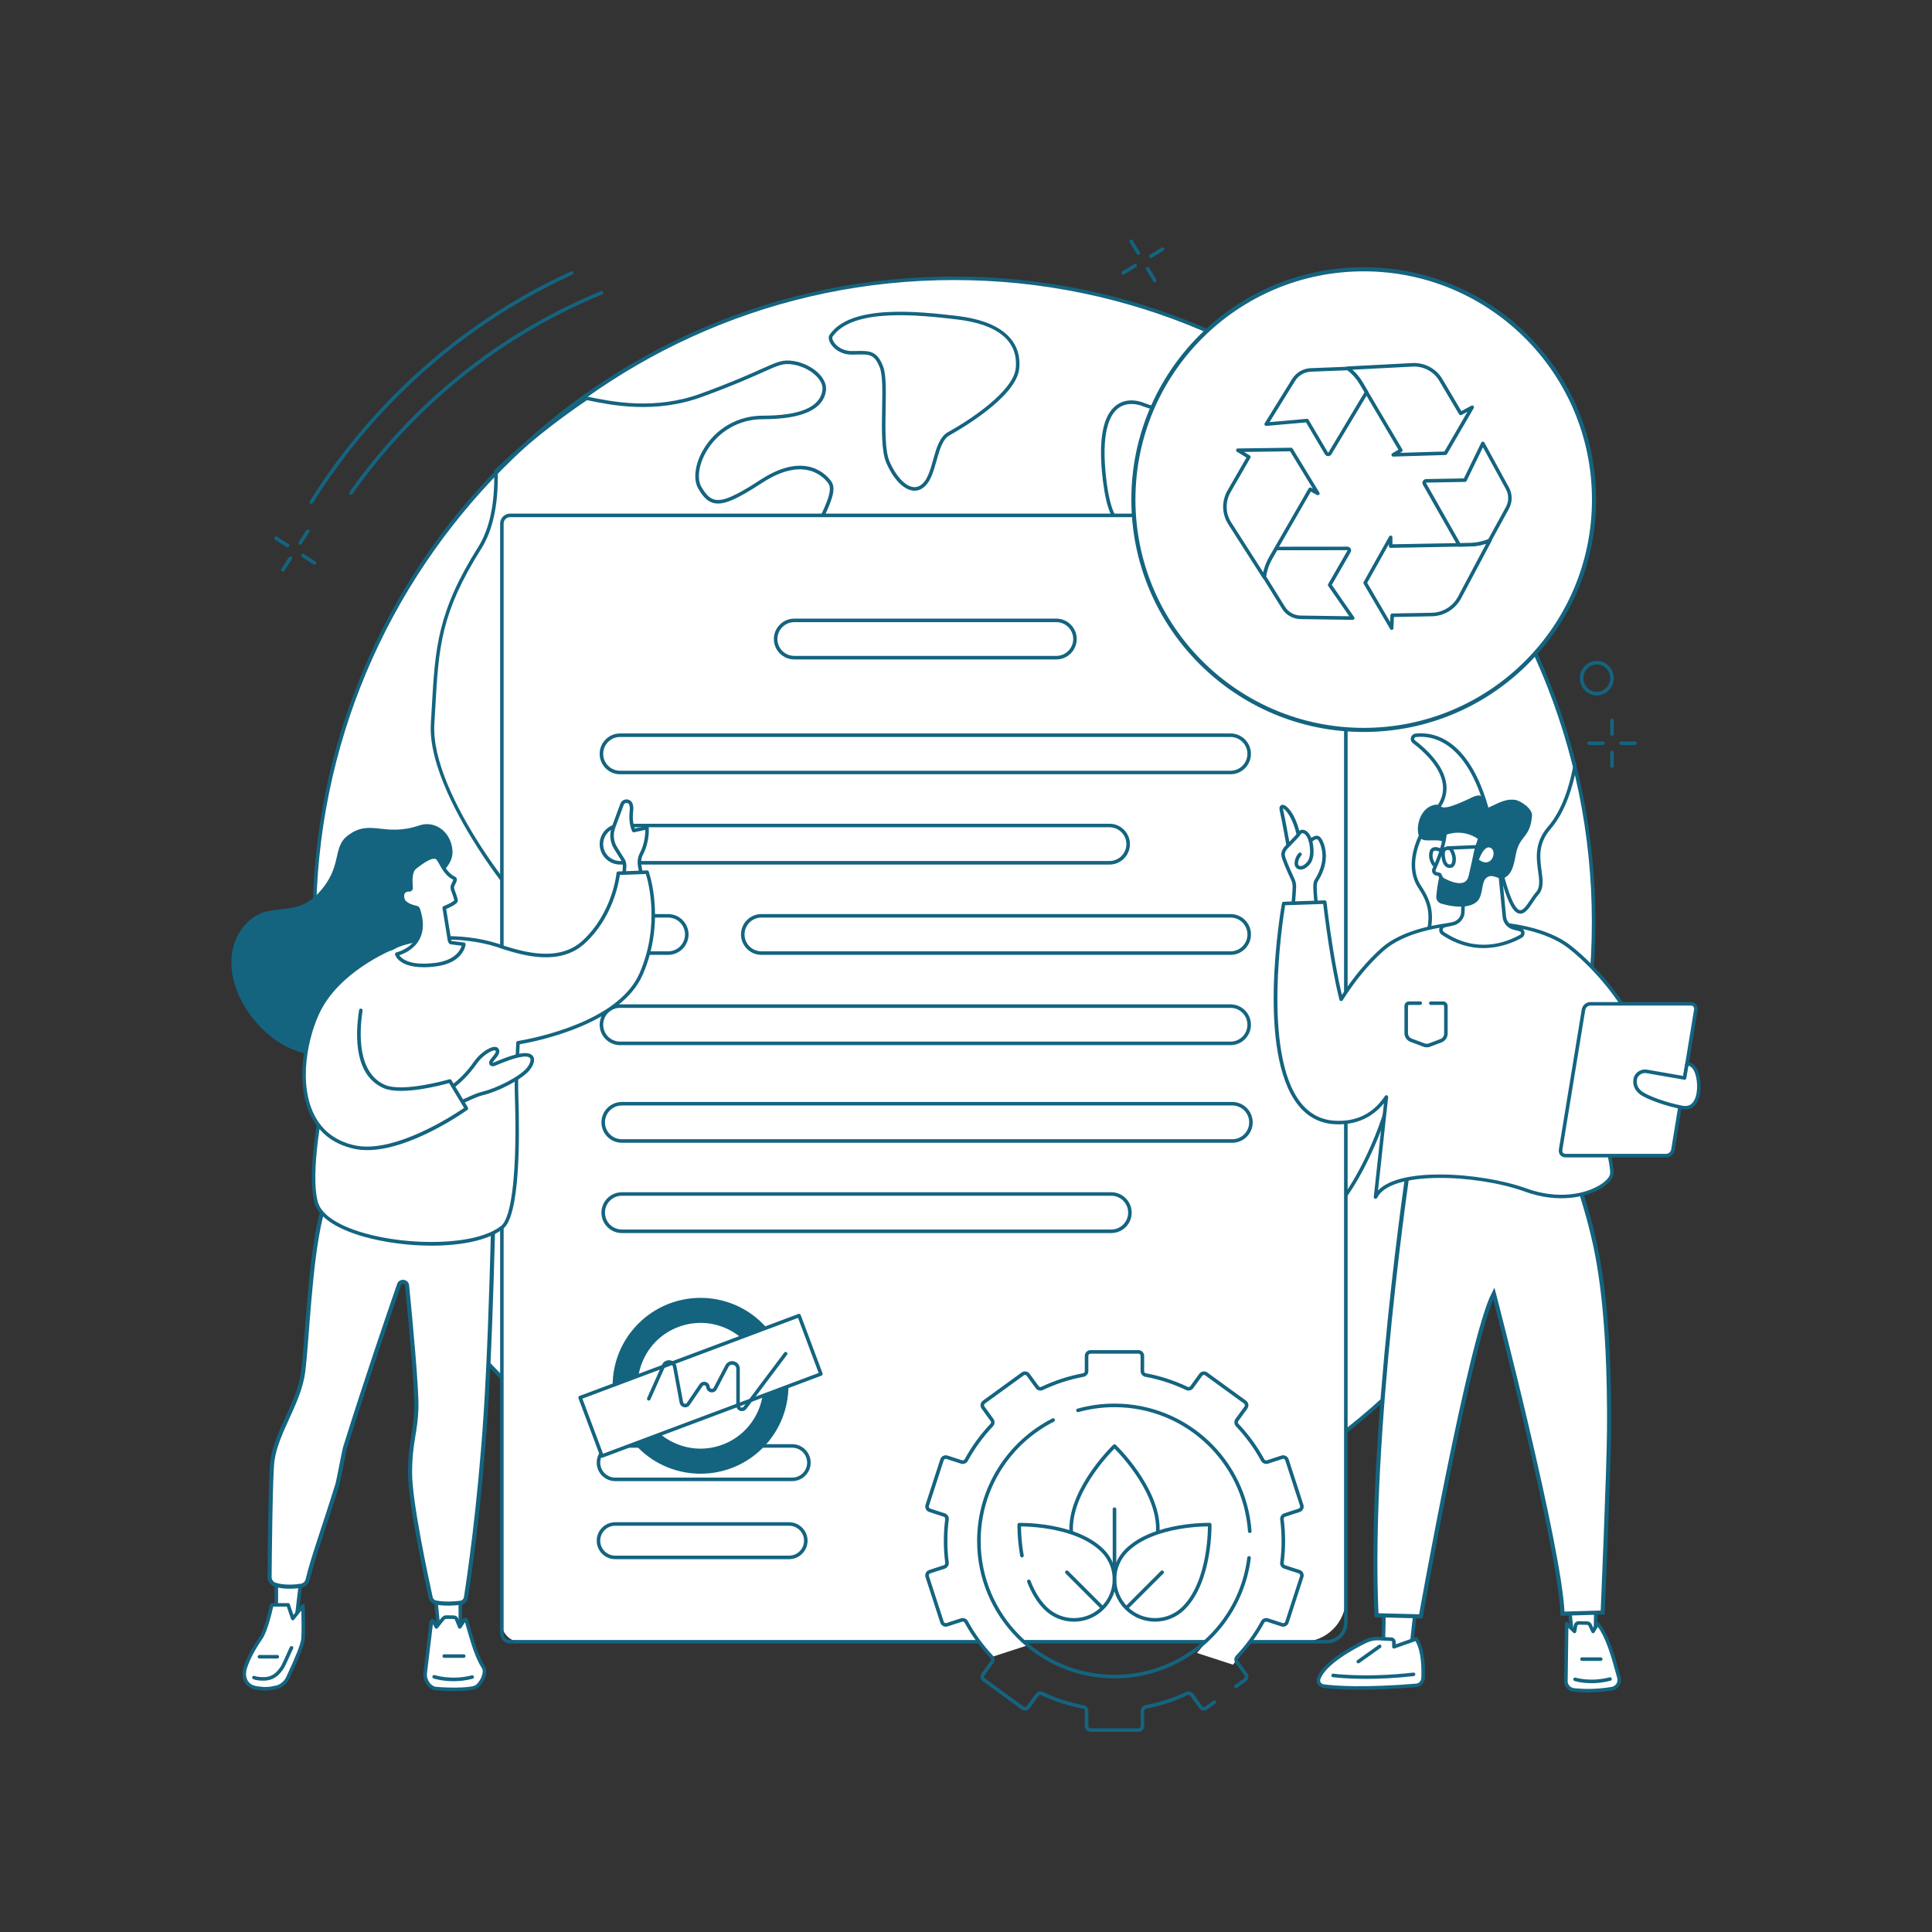 <?xml version="1.0" encoding="UTF-8"?><svg id="Layer_1" data-name="Layer 1" xmlns="http://www.w3.org/2000/svg" viewBox="0 0 1080 1080"><rect x="0" y="0" width="1080" height="1080" fill="#333333" stroke="none"/><defs><style>.cls-1 {
        fill: none;
        stroke-linecap: round;
        stroke-linejoin: round;
        stroke-width: 2px;
      }

      .cls-1, .cls-2 {
        stroke: #146480;
      }

      .cls-3 {
        fill: #146480;
      }

      .cls-4, .cls-2 {
        fill: #fff;
      }

      .cls-2 {
        stroke-miterlimit: 10;
        stroke-width: 2.3px;
      }</style></defs><g id="Government_mandated_recycling" data-name="Government mandated recycling"><g><g><path class="cls-3" d="M901.14,411.38c-.55,0-.99-.44-.99-.99v-7.68c0-.55.44-.99.99-.99s.99.44.99.99v7.68c0,.55-.44.99-.99.99Z"/><path class="cls-3" d="M901.14,429.27c-.55,0-.99-.44-.99-.99v-7.68c0-.55.44-.99.99-.99s.99.44.99.99v7.68c0,.55-.44.99-.99.99Z"/><path class="cls-3" d="M896.04,416.48h-7.68c-.55,0-.99-.44-.99-.99s.44-.99.99-.99h7.68c.55,0,.99.44.99.99s-.44.99-.99.99Z"/><path class="cls-3" d="M913.93,416.48h-7.68c-.55,0-.99-.44-.99-.99s.44-.99.99-.99h7.68c.55,0,.99.44.99.99s-.44.99-.99.99Z"/></g><g><path class="cls-3" d="M636.31,142.48c-.34,0-.66-.17-.85-.48l-3.96-6.59c-.28-.47-.13-1.08.34-1.36.47-.28,1.08-.13,1.36.34l3.96,6.59c.28.47.13,1.08-.34,1.36-.16.1-.33.14-.51.14Z"/><path class="cls-3" d="M645.53,157.82c-.34,0-.66-.17-.85-.48l-3.96-6.59c-.28-.47-.13-1.08.34-1.36.47-.28,1.08-.13,1.36.34l3.96,6.59c.28.47.13,1.08-.34,1.36-.16.1-.33.14-.51.14Z"/><path class="cls-3" d="M627.98,153.45c-.34,0-.66-.17-.85-.48-.28-.47-.13-1.08.34-1.36l6.59-3.96c.47-.28,1.08-.13,1.36.34.28.47.13,1.08-.34,1.36l-6.59,3.96c-.16.1-.34.14-.51.14Z"/><path class="cls-3" d="M643.32,144.23c-.34,0-.66-.17-.85-.48-.28-.47-.13-1.08.34-1.36l6.59-3.96c.47-.28,1.08-.13,1.36.34.28.47.13,1.08-.34,1.36l-6.59,3.96c-.16.1-.34.14-.51.14Z"/></g><g><g><path class="cls-3" d="M312.04,175.83c-.36,0-.71-.2-.88-.54-.25-.49-.06-1.08.43-1.33,7.92-4.06,16.11-7.83,24.34-11.21.51-.21,1.08.03,1.29.54.21.51-.03,1.08-.54,1.29-8.18,3.36-16.32,7.11-24.19,11.14-.14.07-.3.11-.45.11Z"/><path class="cls-3" d="M196.18,276.61c-.2,0-.4-.06-.57-.18-.45-.32-.55-.93-.24-1.38,11.46-16.25,24.56-31.58,38.94-45.55,23.01-22.35,49.01-41.04,77.28-55.53.49-.25,1.08-.06,1.33.43.25.49.06,1.08-.43,1.33-28.1,14.41-53.94,32.97-76.81,55.19-14.29,13.89-27.31,29.12-38.7,45.28-.19.27-.5.42-.81.42Z"/><path class="cls-3" d="M174,281.73c-.18,0-.36-.05-.52-.15-.46-.29-.61-.9-.32-1.36,12.65-20.28,27.56-39.33,44.34-56.61,29.34-30.24,63.55-54.42,101.66-71.88.5-.23,1.09,0,1.31.49.23.5,0,1.08-.49,1.31-37.89,17.36-71.9,41.4-101.07,71.46-16.67,17.18-31.5,36.12-44.08,56.28-.19.3-.51.47-.84.47Z"/></g><g><path class="cls-3" d="M167.85,304.48c-.18,0-.37-.05-.54-.16-.46-.3-.59-.91-.3-1.37l4.17-6.46c.3-.46.91-.59,1.37-.3.46.3.59.91.3,1.37l-4.17,6.46c-.19.29-.51.45-.83.45Z"/><path class="cls-3" d="M158.15,319.52c-.18,0-.37-.05-.54-.16-.46-.3-.59-.91-.3-1.37l4.17-6.46c.3-.46.91-.59,1.37-.3.46.3.59.91.3,1.37l-4.17,6.46c-.19.29-.51.45-.83.45Z"/><path class="cls-3" d="M160.79,306c-.18,0-.37-.05-.54-.16l-6.46-4.17c-.46-.3-.59-.91-.3-1.37.3-.46.91-.59,1.37-.3l6.46,4.17c.46.3.59.91.3,1.37-.19.29-.51.45-.83.45Z"/><path class="cls-3" d="M175.83,315.71c-.18,0-.37-.05-.54-.16l-6.46-4.17c-.46-.3-.59-.91-.3-1.37.3-.46.91-.59,1.37-.3l6.46,4.17c.46.3.59.91.3,1.37-.19.29-.51.45-.83.45Z"/></g></g><path class="cls-3" d="M892.62,388.76c-1.14,0-2.28-.21-3.38-.64-2.39-.93-4.27-2.75-5.3-5.13-2.1-4.86.08-10.56,4.85-12.71,2.3-1.03,4.86-1.1,7.2-.19,2.39.93,4.27,2.75,5.3,5.13,2.1,4.86-.08,10.56-4.85,12.71-1.22.55-2.52.82-3.82.83ZM892.62,371.43c-1.02,0-2.05.22-3.01.65h0c-3.79,1.7-5.52,6.24-3.84,10.12.82,1.89,2.31,3.34,4.2,4.07,1.85.72,3.86.67,5.67-.15,3.79-1.7,5.52-6.24,3.85-10.12-.82-1.89-2.31-3.34-4.2-4.07-.86-.34-1.77-.5-2.66-.5ZM889.2,371.18h0,0Z"/></g><g><g><g><ellipse class="cls-4" cx="533.27" cy="515.56" rx="357.58" ry="360"/><path class="cls-3" d="M533.27,876.55c-48.41,0-95.37-9.54-139.57-28.37-42.7-18.18-81.04-44.21-113.97-77.36-32.93-33.15-58.78-71.76-76.84-114.74-18.7-44.5-28.18-91.78-28.18-140.51s9.48-96.01,28.18-140.51c18.06-42.99,43.91-81.59,76.84-114.74,32.93-33.15,71.28-59.18,113.97-77.36,44.21-18.82,91.17-28.37,139.57-28.37s95.37,9.54,139.57,28.37c42.7,18.18,81.05,44.21,113.97,77.36,32.93,33.15,58.78,71.76,76.84,114.74,18.7,44.5,28.18,91.78,28.18,140.51s-9.48,96.01-28.18,140.51c-18.06,42.99-43.91,81.59-76.84,114.74-32.93,33.15-71.28,59.18-113.97,77.36-44.21,18.82-91.17,28.37-139.57,28.37ZM533.27,156.55c-196.62,0-356.59,161.05-356.59,359.01s159.96,359.01,356.59,359.01,356.59-161.05,356.59-359.01-159.96-359.01-356.59-359.01Z"/></g><g><path class="cls-3" d="M511.24,274.3c-.5,0-1.01-.05-1.53-.14-5.16-.97-10.47-6.69-14.22-15.31-2.83-6.51-2.6-18.68-2.39-30.46.18-9.57.34-18.61-1.25-22.78-2.92-7.64-5.97-7.57-12.65-7.42-.96.02-1.98.04-3.08.04-6.31,0-10.43-3.56-12.05-6.6-.93-1.76-1.06-3.37-.35-4.42h0c11.82-17.46,50.41-13.02,71.14-10.63,24.11,2.77,36.51,13.25,34.89,29.5-1.62,16.3-35.06,35.11-38.87,37.21-3.98,2.18-5.71,8.37-7.38,14.36-1.48,5.27-3,10.73-6.14,13.89-1.81,1.83-3.91,2.77-6.13,2.77ZM481.54,196.17c5.4,0,9.17.89,12.16,8.73,1.73,4.53,1.56,13.75,1.38,23.52-.2,11.03-.43,23.52,2.22,29.63,3.43,7.89,8.32,13.32,12.77,14.15,2.14.4,4.13-.29,5.89-2.07,2.78-2.8,4.23-8,5.64-13.03,1.78-6.38,3.63-12.98,8.34-15.56,13.48-7.4,36.62-23.24,37.85-35.67,1.51-15.22-9.95-24.67-33.15-27.34-20.32-2.34-58.13-6.69-69.28,9.77-.18.27-.21,1.12.46,2.38,1.47,2.76,5.22,5.55,10.3,5.55,1.07,0,2.08-.02,3.03-.04.83-.02,1.62-.04,2.38-.04Z"/><path class="cls-4" d="M348.42,511.04c-3.78,1.9-6.05,5.55-5.87,9.45.57,12.22-4.57,42.68-15.37,52.41-13.76,12.39-8.69,34.71-8.9,43.72-.44,18.3,1.53,26.44,23.38,35.19,21.85,8.74,30.41,9.24,32.02,26.73,1.62,17.49,4.14,85.05,10.61,102.54,6.47,17.49,20.23,45.91,27.52,52.47,7.28,6.56,24.28,10.2,13.76-14.57-10.52-24.78-16.99-36.44-4.86-50.28,12.14-13.85,32.37-45.91,33.99-58.3,1.62-12.39,8.9-19.68,15.38-21.13,6.47-1.46,20.23-5.83,24.28-10.2,4.05-4.37-4.05-16.76-6.47-27.69-2.43-10.93-2.43-17.49,17.8-26.23,20.23-8.74,10.52-33.52-16.99-40.08-27.52-6.56-44.51-20.4-41.27-34.25,3.24-13.85-18.61-12.39-31.56-18.95-12.95-6.56-12.56-16.86-26.97-21.77-19.48-6.64-33.15-2.72-40.47.96Z"/><path class="cls-3" d="M687.08,734.63c-2.13,0-4.14-1.05-5.94-3.14-9.75-11.28-12.18-53.84,2.62-75.86,16.82-25.03,5.63-44.57.04-51.8-4.29-5.55-4.97-29.93-4.79-49.4,0-.52,0-.89,0-1.1,0-.24.03-.61.08-1.09.28-2.79,1.01-10.2-4.72-15.55-7.06-6.6-21.27-8.16-42.24-4.64-18.14,3.04-31.52.35-39.76-7.99-9.17-9.29-11.82-25.06-7.88-46.89,1.9-10.5.18-18.94-1.33-26.4-.89-4.39-1.73-8.53-1.73-12.58,0-12.46,16.9-22.81,31.08-29.3,8.55-3.91,14.6-8.56,20.46-13.06,5.42-4.17,10.54-8.1,16.94-10.75,9.23-3.83,12.86,2.39,16.7,8.96,2.02,3.46,4.12,7.04,7.18,9.61,3.5,2.94,5.77,1.88,9.19.29,4.64-2.16,10.41-4.85,21.19,1.94,12.86,8.09,27.42,4.63,33.21-.26,1.55-1.3,3.96-3.95,2.7-6.97-1.56-3.76-4.87-5-8.71-6.44-4.99-1.87-10.64-3.99-14.16-11.96-3.85-8.73,3.07-14.24,9.76-19.57,4.48-3.57,9.11-7.26,10-11.72.89-4.48-1.23-10.25-5.81-15.83-4.61-5.62-10.87-9.86-14.56-9.86-2.34,0-2.96,4.4-3.67,9.5-1.1,7.85-2.6,18.6-12.01,21.91-8.32,2.93-16.41-1.51-24.22-5.8-7.03-3.86-14.31-7.85-21.66-6.44-8.27,1.58-15.63,11.29-23.42,21.56-6.77,8.92-13.77,18.15-22.02,22.85-5.92,3.37-11.19,2.69-14.45-1.86-5.29-7.38-4.06-23.23,4.92-31.21,11.14-9.9,10.66-23.33,10.4-30.54-.03-.95-.06-1.78-.06-2.49,0-1.97.49-6.99,4.98-11.07,5.04-4.58,13.22-6.35,24.32-5.27,8.98.87,15.82-.44,19.8-3.81,3.25-2.75,3.51-5.88,3.51-6.02,3.13-22.06.14-29.29-2.92-31.49-2.28-1.64-5.11-.79-7.08.2-.77.41-3.06,4.32-5.07,7.78-5.84,10.01-13.86,23.73-21.13,22.23-5.03-1.04-8.39-9.09-10.3-24.63-2.74-22.41-.16-36.63,7.67-42.27,6.83-4.92,15.01-1.35,15.8-.98,15.17,5.37,26.98,5.14,35.12-.68,11.74-8.4,12.8-26.16,12.71-33.41,0-.34.17-.66.46-.85.29-.18.66-.2.96-.05,46.75,22.77,88.89,56.29,121.86,96.92,33.31,41.06,57.59,89.84,70.21,141.06.03.14.04.28.01.42-1.95,10.37-6.05,24.79-14.51,34.57-7.13,8.24-6.03,16.22-5.06,23.26.74,5.38,1.38,10.02-1.82,13.6-.98,1.09-1.96,2.57-2.92,4.01-2.31,3.47-4.68,7.05-7.81,6.43-3.64-.72-8.4-6.78-16.15-46.22-9.91-50.48-32.36-53.49-41.54-52.44-.65.07-.85.6-.89.76-.04.15-.14.68.37,1.07,5.9,4.47,16.02,13.57,17.47,24.23.7,5.12-.7,10.01-4.15,14.52-13.16,17.22-16.66,32.35-9.87,42.6,6.64,10.02,7.6,17.5,3.94,30.75-1.33,4.84-5.37,9.94-9.65,15.34-8.22,10.39-17.54,22.16-10.26,35.34,12.02,21.79-16.58,89-36.1,104.12-9.1,7.05-17.36,17.16-25.34,26.94-9.2,11.27-17.9,21.92-26.68,26.13-1.11.53-2.2.79-3.26.79ZM651.41,528.25c11.19,0,19.34,2.33,24.32,6.99,6.45,6.03,5.64,14.14,5.34,17.2-.04.4-.07.7-.07.89,0,.21,0,.59,0,1.12-.25,26.69,1.35,44.25,4.38,48.17,5.85,7.58,17.58,28.02.04,54.12-14.09,20.97-11.94,62.86-2.77,73.46,2.12,2.44,4.36,3.05,6.85,1.85,8.39-4.02,16.94-14.5,26-25.6,8.05-9.86,16.38-20.06,25.66-27.25,9.29-7.2,21.07-26.88,29.32-48.98,8.91-23.89,11.25-43.56,6.26-52.62-7.91-14.34,1.84-26.66,10.44-37.53,4.15-5.24,8.07-10.19,9.3-14.64,3.9-14.15,1.92-20.66-3.68-29.12-4.22-6.38-8.55-20.69,9.95-44.9,3.12-4.08,4.38-8.47,3.76-13.05-1.35-9.95-11.05-18.63-16.7-22.92-1-.75-1.41-1.97-1.08-3.17.33-1.2,1.34-2.06,2.58-2.2,9.73-1.11,33.48,1.93,43.71,54.03,5.66,28.83,10.57,43.86,14.59,44.66,1.79.36,3.91-2.8,5.77-5.59.99-1.49,2.02-3.03,3.09-4.23,2.59-2.9,2.03-6.92,1.33-12.01-.98-7.09-2.2-15.91,5.52-24.82,8.12-9.38,12.1-23.31,14.02-33.43-25.46-103.13-94.49-188.96-189.53-235.77-.1,8.32-1.85,25.09-13.54,33.45-8.7,6.22-21.14,6.53-36.98.92-.03-.01-.06-.02-.09-.04-.08-.04-7.78-3.6-13.86.79-4.94,3.57-10.15,13.48-6.85,40.41,2.19,17.92,5.96,22.36,8.73,22.93,5.88,1.21,14.11-12.87,19.02-21.29,3.12-5.34,4.67-7.93,5.89-8.55,3.48-1.75,6.72-1.77,9.13-.04,5.09,3.66,6.35,14.86,3.73,33.3,0,.08-.27,3.96-4.15,7.28-4.45,3.81-11.63,5.26-21.33,4.32-10.52-1.02-18.18.58-22.79,4.76-3.91,3.55-4.33,7.9-4.33,9.6,0,.69.03,1.5.06,2.42.27,7.54.77,21.58-11.07,32.09-8.12,7.21-9.35,21.98-4.63,28.57,2.68,3.74,6.78,4.19,11.87,1.3,7.9-4.49,14.77-13.56,21.42-22.32,8.03-10.58,15.61-20.58,24.63-22.31,8.06-1.55,15.65,2.62,22.99,6.65,7.78,4.27,15.12,8.31,22.61,5.67,8.27-2.91,9.62-12.56,10.71-20.32.84-6.02,1.57-11.21,5.64-11.21,4.36,0,10.98,4.35,16.1,10.58,4.96,6.04,7.23,12.41,6.22,17.47-1.03,5.18-5.95,9.1-10.71,12.89-6.39,5.09-12.42,9.89-9.18,17.23,3.18,7.2,8.19,9.09,13.04,10.9,4.09,1.54,7.96,2.99,9.84,7.54,1.27,3.06.08,6.43-3.26,9.24-7.44,6.28-23.15,8.22-35.55.42-9.87-6.21-14.88-3.88-19.3-1.82-3.52,1.64-6.84,3.18-11.3-.57-3.33-2.8-5.61-6.69-7.62-10.13-3.84-6.56-6.61-11.3-14.24-8.13-6.15,2.55-11.17,6.41-16.49,10.49-5.66,4.35-12.08,9.28-20.84,13.29-19.29,8.83-29.92,18.6-29.92,27.5,0,3.85.82,7.9,1.69,12.18,1.55,7.63,3.3,16.27,1.34,27.14-3.82,21.15-1.35,36.34,7.34,45.15,7.77,7.86,20.56,10.36,38.03,7.43,7.32-1.23,13.86-1.84,19.6-1.84Z"/><path class="cls-3" d="M313.32,523.33c-1.88,0-3.96-.61-6.25-1.84-6.77-3.63-23.68-22.37-39.21-46.31-10.69-16.49-28.42-47.59-27.02-70.63.19-3.08.36-6.05.52-8.91,1.89-33.34,3.04-53.46,26-89.94,6.35-10.09,9.34-24.34,8.89-42.36,0-.28.1-.55.31-.74,15.58-14.83,32.69-28.54,50.84-40.77.22-.15.49-.2.75-.15l.9.18c12.89,2.65,36.88,7.59,62.66-1.82,17.24-6.29,27.32-10.81,33.99-13.8,8.9-3.99,11.9-5.34,17.64-4.47,10.49,1.59,19.27,9.41,18.41,16.4-1.31,10.73-13.2,16.17-35.34,16.17-13.26,0-25.11,6.85-31.69,18.32-4.16,7.25-5.21,15.1-2.61,19.54,2.57,4.4,4.72,6.46,7.4,7.09,4.59,1.09,11.52-1.91,25.57-11.06,25.68-16.73,37.58-2.1,39.71,1,3.05,4.45-.68,12.43-4.63,20.89-1.76,3.78-3.59,7.68-4.84,11.33-2.2,6.42-2.16,12.42-2.14,17.23.02,3.93.04,7.03-1.13,9.16-1.71,3.12-7.53,5.33-15.59,8.39-4.35,1.65-9.29,3.53-14.43,5.88-15.59,7.11-26.32,12.74-33.09,25.79-4.36,8.39-12.37,13.37-18.81,17.37-4.27,2.65-7.96,4.94-9.15,7.38-1.06,2.18-1.34,6.23-1.64,10.51-.57,8.32-1.22,17.75-7.51,21.24-8.18,4.54-24.04-2-30.33-8.45-2.86-2.93-6.74-4.22-10.38-3.44-3.01.65-5.39,2.62-6.36,5.27-2.92,7.99-1.06,18.76,5.55,32.01,9.22,18.5,13.9,34.29,13.9,46.93,0,14.37-2.3,22.73-7.02,25.56-1.16.7-2.46,1.04-3.87,1.04ZM278.24,263.73c.4,18.21-2.69,32.68-9.21,43.03-22.69,36.05-23.76,54.86-25.7,89-.16,2.86-.33,5.83-.52,8.91-2.43,39.83,52.69,108.37,65.19,115.07,3.35,1.8,6.09,2.08,8.16.84,4.02-2.41,6.06-10.43,6.06-23.86,0-12.33-4.61-27.82-13.69-46.04-6.86-13.76-8.75-25.05-5.64-33.57,1.21-3.3,4.12-5.74,7.81-6.53,4.31-.92,8.87.57,12.21,3.99,6.52,6.69,21.25,11.82,27.95,8.1,5.34-2.97,5.96-11.83,6.49-19.65.32-4.67.6-8.71,1.83-11.24,1.44-2.95,5.35-5.38,9.88-8.2,6.23-3.87,13.99-8.69,18.09-16.6,7.6-14.63,20.44-20.48,34.03-26.68,5.2-2.37,10.17-4.26,14.55-5.92,7.37-2.8,13.2-5.02,14.56-7.49.92-1.68.9-4.55.88-8.19-.03-4.97-.06-11.15,2.24-17.89,1.28-3.75,3.13-7.7,4.92-11.53,3.54-7.58,7.2-15.41,4.79-18.93-1.94-2.84-12.86-16.18-37-.46-14.75,9.61-21.85,12.58-27.1,11.33-3.27-.77-5.77-3.1-8.65-8.02-2.99-5.11-1.97-13.56,2.6-21.53,6.94-12.09,19.43-19.31,33.41-19.31,20.98,0,32.21-4.86,33.38-14.43.72-5.88-7.42-12.79-16.75-14.2-5.15-.78-7.79.4-16.53,4.32-6.7,3-16.82,7.54-34.12,13.85-26.31,9.6-50.66,4.59-63.74,1.9l-.49-.1c-17.81,12.02-34.6,25.49-49.92,40.03Z"/><path class="cls-4" d="M873.99,580.42c-5.4-1.21-4.2,12.09-11.41,14.5-7.2,2.42-10.2,6.04-8.4,19.34,1.8,13.29-1.2,30.82-8.4,37.47-7.2,6.65-17.41,11.48-18.01,27.8-.6,16.32-15.61,32.03-24.61,37.47-9,5.44-22.81,13.9-22.81,27.8,0,8.95-.24,20.39,1.83,29.19,47.65-46.53,82.46-106.29,98.6-173.4-1.41-8.92-3.71-19.48-6.8-20.17Z"/></g></g><path class="cls-3" d="M842.96,701.17c-.17,0-.35-.04-.5-.14-.47-.28-.63-.89-.35-1.36,8.68-14.67,16.34-30.09,22.8-45.82.21-.51.79-.75,1.29-.54.51.21.75.79.54,1.29-6.49,15.81-14.2,31.32-22.92,46.07-.18.31-.51.49-.85.49Z"/></g><g><g><path class="cls-4" d="M290.84,288.1h451.19c5.68,0,10.29,4.61,10.29,10.29v595.24c0,13.31-10.8,24.11-24.11,24.11h-437.37c-5.68,0-10.29-4.61-10.29-10.29V298.39c0-5.68,4.61-10.29,10.29-10.29Z"/><path class="cls-3" d="M741.63,918.73h-456.5c-3.06,0-5.56-2.49-5.56-5.56V292.67c0-3.06,2.49-5.56,5.56-5.56h462.64c3.06,0,5.56,2.49,5.56,5.56v614.37c0,6.45-5.24,11.69-11.69,11.69ZM285.12,289.09c-1.97,0-3.58,1.6-3.58,3.58v620.5c0,1.97,1.6,3.58,3.58,3.58h456.5c5.35,0,9.71-4.36,9.71-9.71V292.67c0-1.97-1.6-3.58-3.58-3.58h-462.64Z"/></g><g><path class="cls-3" d="M687.88,584.25h-341.26c-6.29,0-11.41-5.12-11.41-11.41s5.12-11.41,11.41-11.41h341.26c6.29,0,11.41,5.12,11.41,11.41s-5.12,11.41-11.41,11.41ZM346.62,563.4c-5.2,0-9.43,4.23-9.43,9.43s4.23,9.43,9.43,9.43h341.26c5.2,0,9.43-4.23,9.43-9.43s-4.23-9.43-9.43-9.43h-341.26Z"/><path class="cls-3" d="M373.5,533.78h-26.88c-6.29,0-11.41-5.12-11.41-11.41s5.12-11.41,11.41-11.41h26.88c6.29,0,11.41,5.12,11.41,11.41s-5.12,11.41-11.41,11.41ZM346.62,512.93c-5.2,0-9.43,4.23-9.43,9.43s4.23,9.43,9.43,9.43h26.88c5.2,0,9.43-4.23,9.43-9.43s-4.23-9.43-9.43-9.43h-26.88Z"/><path class="cls-3" d="M687.9,533.78h-262.27c-6.29,0-11.41-5.12-11.41-11.41s5.12-11.41,11.41-11.41h262.27c6.29,0,11.41,5.12,11.41,11.41s-5.12,11.41-11.41,11.41ZM425.63,512.93c-5.2,0-9.43,4.23-9.43,9.43s4.23,9.43,9.43,9.43h262.27c5.2,0,9.43-4.23,9.43-9.43s-4.23-9.43-9.43-9.43h-262.27Z"/><path class="cls-3" d="M620.22,483.3h-273.6c-6.29,0-11.41-5.12-11.41-11.41s5.12-11.41,11.41-11.41h273.6c6.29,0,11.42,5.12,11.42,11.41s-5.12,11.41-11.42,11.41ZM346.62,462.45c-5.2,0-9.43,4.23-9.43,9.43s4.23,9.43,9.43,9.43h273.6c5.2,0,9.43-4.23,9.43-9.43s-4.23-9.43-9.43-9.43h-273.6Z"/><path class="cls-3" d="M687.88,432.82h-341.26c-6.29,0-11.41-5.12-11.41-11.41s5.12-11.41,11.41-11.41h341.26c6.29,0,11.41,5.12,11.41,11.41s-5.12,11.41-11.41,11.41ZM346.62,411.98c-5.2,0-9.43,4.23-9.43,9.43s4.23,9.43,9.43,9.43h341.26c5.2,0,9.43-4.23,9.43-9.43s-4.23-9.43-9.43-9.43h-341.26Z"/><path class="cls-3" d="M621.21,689.29h-273.6c-6.29,0-11.41-5.12-11.41-11.41s5.12-11.41,11.41-11.41h273.6c6.29,0,11.42,5.12,11.42,11.41s-5.12,11.41-11.42,11.41ZM347.61,668.44c-5.2,0-9.43,4.23-9.43,9.43s4.23,9.43,9.43,9.43h273.6c5.2,0,9.43-4.23,9.43-9.43s-4.23-9.43-9.43-9.43h-273.6Z"/><path class="cls-3" d="M688.87,638.82h-341.26c-6.29,0-11.41-5.12-11.41-11.41s5.12-11.41,11.41-11.41h341.26c6.29,0,11.41,5.12,11.41,11.41s-5.12,11.41-11.41,11.41ZM347.61,617.97c-5.2,0-9.43,4.23-9.43,9.43s4.23,9.43,9.43,9.43h341.26c5.2,0,9.43-4.23,9.43-9.43s-4.23-9.43-9.43-9.43h-341.26Z"/><path class="cls-3" d="M590.49,368.63h-146.49c-6.29,0-11.41-5.12-11.41-11.41s5.12-11.41,11.41-11.41h146.49c6.29,0,11.42,5.12,11.42,11.41s-5.12,11.41-11.42,11.41ZM444.01,347.79c-5.2,0-9.43,4.23-9.43,9.43s4.23,9.43,9.43,9.43h146.49c5.2,0,9.43-4.23,9.43-9.43s-4.23-9.43-9.43-9.43h-146.49Z"/><path class="cls-3" d="M441.11,871.59h-97.22c-5.7,0-10.33-4.63-10.33-10.33s4.64-10.33,10.33-10.33h97.22c5.7,0,10.33,4.63,10.33,10.33s-4.63,10.33-10.33,10.33ZM343.89,852.91c-4.61,0-8.35,3.75-8.35,8.35s3.75,8.35,8.35,8.35h97.22c4.6,0,8.35-3.75,8.35-8.35s-3.75-8.35-8.35-8.35h-97.22Z"/><path class="cls-3" d="M442.84,827.96h-98.95c-5.7,0-10.33-4.63-10.33-10.33s4.64-10.33,10.33-10.33h98.95c5.7,0,10.33,4.63,10.33,10.33s-4.64,10.33-10.33,10.33ZM343.89,809.28c-4.61,0-8.35,3.75-8.35,8.35s3.75,8.35,8.35,8.35h98.95c4.61,0,8.35-3.75,8.35-8.35s-3.75-8.35-8.35-8.35h-98.95Z"/></g><g><g><circle class="cls-3" cx="391.6" cy="774.66" r="49.15" transform="translate(-433.07 503.8) rotate(-45)"/><g><circle class="cls-4" cx="391.6" cy="774.66" r="36.12" transform="translate(-476.42 773.31) rotate(-63.09)"/><path class="cls-3" d="M391.58,811.8c-5.23,0-10.45-1.12-15.35-3.35-9.02-4.11-15.91-11.48-19.39-20.76-3.48-9.28-3.13-19.37.97-28.39,4.11-9.02,11.48-15.91,20.76-19.39,9.28-3.48,19.37-3.13,28.39.97,9.02,4.11,15.91,11.48,19.39,20.76,7.18,19.16-2.57,40.6-21.73,47.78-4.24,1.59-8.64,2.38-13.04,2.38ZM391.62,739.51c-4.16,0-8.33.75-12.34,2.25-8.79,3.29-15.77,9.81-19.65,18.35-3.89,8.54-4.21,18.09-.92,26.87,3.29,8.79,9.81,15.77,18.35,19.65,8.54,3.89,18.09,4.21,26.87.92,18.14-6.8,27.37-27.09,20.57-45.23-3.29-8.79-9.81-15.77-18.35-19.65-4.64-2.11-9.58-3.17-14.53-3.17Z"/></g><g><rect class="cls-4" x="326.26" y="757.24" width="130.69" height="34.85" transform="translate(-246.88 186.62) rotate(-20.54)"/><path class="cls-3" d="M336.52,814.9c-.4,0-.78-.25-.93-.64l-12.23-32.64c-.09-.25-.08-.52.03-.76.11-.24.31-.43.55-.52l122.38-45.85c.51-.19,1.08.07,1.27.58l12.23,32.64c.09.25.08.52-.03.76-.11.24-.31.43-.55.52l-122.38,45.85c-.11.04-.23.06-.35.06ZM325.57,781.85l11.53,30.78,120.53-45.15-11.53-30.78-120.53,45.15Z"/></g></g><path class="cls-3" d="M414.74,788.83c-.34,0-.68-.05-1.02-.17-1.3-.43-2.14-1.6-2.14-2.97v-20.53c0-1.33-.9-2.02-1.75-2.23-.84-.21-1.96,0-2.58,1.17l-6.56,12.56c-.66,1.27-1.99,1.91-3.4,1.62-1.4-.28-2.38-1.39-2.5-2.82-.06-.75-.67-.97-.85-1.02-.19-.05-.82-.16-1.25.47l-7.1,10.43c-.73,1.07-1.97,1.57-3.23,1.3-1.27-.27-2.2-1.22-2.44-2.49l-3.7-19.91c-.23-1.22-1.17-1.76-1.98-1.86-.81-.1-1.86.21-2.36,1.34l-8.32,18.63c-.22.5-.81.72-1.31.5-.5-.22-.72-.81-.5-1.31l8.32-18.63c.78-1.74,2.51-2.73,4.4-2.5,1.9.22,3.35,1.58,3.7,3.46l3.7,19.91c.13.7.72.88.9.92.18.04.79.11,1.19-.48l7.1-10.43c.76-1.11,2.09-1.61,3.39-1.27,1.3.34,2.21,1.43,2.32,2.78.05.64.51.95.92,1.04.41.08.95-.03,1.25-.6l6.56-12.56c.93-1.78,2.86-2.65,4.81-2.17,1.95.48,3.25,2.15,3.25,4.15v20.53c0,.77.6,1.03.79,1.09.19.06.82.22,1.29-.4l22.75-30.26c.33-.44.95-.52,1.39-.2.44.33.53.95.2,1.39l-22.75,30.26c-.61.81-1.52,1.26-2.48,1.26Z"/></g></g><g><circle class="cls-2" cx="762.32" cy="279.28" r="128.75"/><g><g><path class="cls-4" d="M777.38,300.38v1.77s0,3.11,0,3.11l3.15-.06,35.12-.64,6.02-.11h.25c3.72-.11,7.36-.89,10.75-2.32.07-.03.15-.06.22-.09l-17,31.98c-3.02,5.69-8.91,9.33-15.36,9.5l-19.28.35-3.01.05-.12,2.98-.18,4.21-14.82-25.29,14.25-25.44Z"/><path class="cls-3" d="M777.95,352.1c-.35,0-.67-.18-.85-.49l-14.82-25.29c-.18-.3-.18-.68,0-.98l14.25-25.44c.22-.39.68-.59,1.11-.47.44.11.74.51.74.96v3.87s43.53-.79,43.53-.79c3.6-.1,7.09-.85,10.39-2.24l.15-.07c.38-.16.87-.08,1.15.23.28.31.37.75.18,1.12l-17,31.98c-3.19,6-9.4,9.84-16.2,10.02l-21.37.39-.26,6.26c-.02.44-.32.81-.75.92-.08.02-.16.03-.24.03ZM764.27,325.81l12.83,21.9.16-3.83c.02-.52.45-.94.97-.95l22.29-.4c6.09-.16,11.64-3.6,14.5-8.97l15.76-29.65c-2.85.94-5.81,1.46-8.84,1.54l-6.28.12-38.27.69c-.29,0-.52-.1-.71-.28s-.3-.44-.3-.71v-1.1s-12.12,21.65-12.12,21.65Z"/></g><g><path class="cls-4" d="M828.92,247.87l13.75,25.1c1.88,3.43,1.86,7.55-.04,11.02l-9.94,18.15c-3.39,1.43-7.03,2.21-10.75,2.31h-.25s-6.02.12-6.02.12l-19.37-34.09c-.27-.48-.11-.9.01-1.11.12-.21.41-.56.98-.58l19.71-.36,1.97-.04.86-1.77,9.11-18.76Z"/><path class="cls-3" d="M815.65,305.56c-.36,0-.68-.19-.86-.5l-19.37-34.09c-.38-.67-.37-1.43.02-2.1.38-.66,1.04-1.05,1.81-1.07l21.07-.38,9.7-19.98c.16-.33.5-.55.87-.56.34,0,.71.19.89.51l13.74,25.1c2.04,3.73,2.03,8.2-.04,11.98l-9.94,18.15c-.11.2-.28.35-.48.44-3.53,1.48-7.27,2.29-11.11,2.39l-6.28.12s-.01,0-.02,0ZM828.97,250.03l-9.13,18.8c-.16.33-.5.55-.87.56l-21.67.39c-.07,0-.1.01-.14.08-.04.07-.03.09,0,.12l19.08,33.58,5.67-.11c3.48-.09,6.87-.8,10.07-2.1l9.78-17.84c1.74-3.18,1.76-6.94.04-10.07l-12.82-23.42ZM818.95,268.39h0,0Z"/></g><g><path class="cls-4" d="M713.34,306.61l39.82-.04c.56,0,.85.34.97.55.12.21.28.62,0,1.11l-9.82,17.06-.98,1.7,1.1,1.59,11.74,16.92-29.05-.41c-3.97-.06-7.57-2.07-9.63-5.39l-10.77-17.33c.5-3.68,1.73-7.25,3.63-10.55l3-5.21Z"/><path class="cls-3" d="M756.17,346.5h-.01l-29.05-.41c-4.31-.06-8.22-2.25-10.46-5.86l-10.77-17.33c-.12-.2-.17-.43-.14-.66.53-3.83,1.79-7.5,3.75-10.91l3-5.21c.18-.31.5-.5.86-.5l39.82-.04h0c.77,0,1.44.38,1.82,1.05.38.66.38,1.43,0,2.1l-10.49,18.22,12.49,18c.21.3.23.7.06,1.03-.17.32-.51.52-.87.52ZM707.74,322.15l10.58,17.02c1.88,3.03,5.18,4.87,8.8,4.93l27.12.39-11.75-16.93c-.22-.31-.24-.73-.04-1.06l10.8-18.76c.03-.05.03-.07,0-.12-.03-.05-.05-.06-.11-.06l-39.25.04-2.71,4.72c-1.77,3.08-2.93,6.39-3.45,9.84Z"/></g><g><path class="cls-4" d="M790.02,203.92c6.32-.17,12.22,3.06,15.4,8.42l9.6,16.21,1.51,2.55,2.67-1.42,3.78-2.02-14.95,25.7-29.2.88,1.55-.91,2.72-1.6-1.58-2.67-17.62-29.76-3.02-5.1c-1.91-3.23-4.41-6.01-7.37-8.23-.06-.05-.13-.09-.19-.14l36.25-1.89c.15,0,.3-.01.45-.02Z"/><path class="cls-3" d="M778.82,255.24c-.44,0-.83-.29-.95-.72-.13-.43.06-.9.45-1.13l3.41-2.01-21.71-36.68c-1.84-3.11-4.24-5.79-7.12-7.94l-.18-.13c-.34-.25-.48-.68-.36-1.08.12-.4.48-.68.9-.71l36.73-1.91c6.66-.17,12.92,3.23,16.28,8.9l10.62,17.95,5.61-2.99c.39-.21.87-.13,1.18.19.31.32.37.8.14,1.19l-14.95,25.7c-.17.3-.48.48-.83.49l-29.2.88s-.02,0-.03,0ZM755.94,206.68c2.28,2.01,4.22,4.36,5.78,7.01l22.21,37.53c.13.23.17.5.11.75-.07.25-.23.47-.46.61l-.95.56,24.79-.75,12.92-22.22-3.37,1.8c-.47.25-1.05.09-1.32-.37l-11.11-18.76c-2.99-5.05-8.57-8.1-14.52-7.93l-.38.02-33.72,1.75Z"/></g><g><path class="cls-4" d="M753.5,205.97c2.96,2.22,5.46,5,7.37,8.23l3.02,5.1-20.45,34.13c-.28.48-.72.56-.96.56-.25,0-.71-.06-1-.54l-9.88-16.7-.99-1.67-1.96.17-20.85,1.84,15.3-24.68c2.09-3.37,5.71-5.48,9.68-5.63l20.72-.81Z"/><path class="cls-3" d="M742.45,254.99c-.77,0-1.42-.37-1.81-1.03l-10.55-17.83-22.19,1.96c-.37.03-.73-.15-.93-.47s-.2-.72,0-1.04l15.3-24.68c2.26-3.65,6.18-5.93,10.48-6.1l20.72-.81c.23,0,.45.06.63.2,3.09,2.31,5.65,5.18,7.63,8.52l3.02,5.1c.19.31.18.7,0,1.01l-20.45,34.13c-.38.64-1.03,1.02-1.78,1.04-.02,0-.04,0-.06,0ZM730.62,234.1c.35,0,.67.18.85.49l10.87,18.37s.04.06.12.06c.09,0,.11-.04.14-.08l20.14-33.63-2.72-4.59c-1.78-3.01-4.08-5.61-6.84-7.73l-20.36.8c-3.64.14-6.96,2.07-8.87,5.17l-14.26,23,20.84-1.84s.06,0,.09,0Z"/></g><g><path class="cls-4" d="M691.97,251.69l29.77-.41,14.95,24.56-1.55-.86-2.73-1.5-1.57,2.72-17.51,30.4-3,5.21c-1.9,3.3-3.12,6.87-3.63,10.55-.01.08-.02.16-.03.23l-19.26-30.09c-3.46-5.4-3.59-12.26-.34-17.9l9.53-16.56,1.5-2.61-2.54-1.55-3.6-2.2Z"/><path class="cls-3" d="M706.68,323.59c-.33,0-.65-.17-.83-.46l-19.26-30.09c-3.66-5.72-3.8-12.97-.37-18.93l10.55-18.33-5.32-3.25c-.38-.23-.56-.68-.44-1.11.12-.43.5-.72.94-.73l29.77-.41c.4,0,.68.18.86.48l14.95,24.56c.23.38.18.88-.13,1.2-.31.32-.8.4-1.19.18l-3.43-1.89-21.59,37.49c-1.83,3.19-3.01,6.62-3.5,10.19l-.03.22c-.05.41-.36.75-.76.84-.07.02-.15.02-.22.02ZM695.42,252.64l3.21,1.96c.46.28.61.87.34,1.34l-11.04,19.17c-3.06,5.32-2.94,11.78.32,16.87l17.89,27.94c.66-3,1.77-5.88,3.34-8.6l22.07-38.33c.27-.47.86-.63,1.34-.37l1.01.56-12.72-20.89-25.77.35Z"/></g></g></g><g><g><g><g><polygon class="cls-4" points="257.32 887.93 257.32 912.84 245.35 912.11 242.99 887.93 257.32 887.93"/><path class="cls-3" d="M257.32,913.83s-.04,0-.06,0l-11.97-.73c-.49-.03-.88-.41-.93-.89l-2.36-24.19c-.03-.28.06-.55.25-.76.19-.21.45-.32.73-.32h14.33c.55,0,.99.44.99.99v24.92c0,.27-.11.53-.31.72-.18.17-.43.27-.68.27ZM246.25,911.17l10.08.61v-22.87h-12.25l2.17,22.26Z"/></g><g><g><path class="cls-4" d="M243.55,943.91c4.88.52,18.32.93,22.15-.74,3.37-1.47,6.34-8.38,4.64-10.97-4.26-6.46-7.16-17.67-9.66-26.43-.14-.5-.8-.6-1.09-.17l-2.56,3.86-1.86-4.53c-.3-.51-.83-.84-1.41-.89l-4.2-.08c-.96-.09-1.99.84-2.57,1.72l-3.02,3.78-1.68-3.09c-.28-.52-1.06-.37-1.13.22l-3.52,29.05c-.1,4.67,3.09,7.95,5.93,8.26Z"/><path class="cls-3" d="M253.94,945.35c-4.23,0-8.36-.23-10.49-.46h0c-3.38-.36-6.92-4.17-6.81-9.27l3.53-29.15c.08-.69.6-1.25,1.28-1.38.69-.13,1.37.19,1.7.8l.97,1.78,2.09-2.62c.65-1.01,2-2.22,3.43-2.09l4.13.07c.97.09,1.78.6,2.24,1.37.03.04.05.09.07.13l1.15,2.81,1.53-2.3c.35-.53.95-.79,1.58-.7.62.1,1.12.53,1.29,1.14l.78,2.75c2.35,8.31,5.01,17.73,8.76,23.4.8,1.21.87,3.1.22,5.32-.78,2.65-2.77,6-5.28,7.09-2.22.97-7.26,1.28-12.16,1.28ZM243.66,942.92c5.55.6,18.29.8,21.65-.66,1.6-.7,3.4-3.21,4.17-5.84.48-1.61.49-2.98.03-3.67-3.91-5.93-6.62-15.51-9.01-23.96l-.55-1.94-2.1,3.16c-.2.31-.55.47-.92.44-.37-.04-.68-.27-.82-.61l-1.83-4.45c-.14-.21-.37-.34-.62-.36l-4.13-.07c-.5-.04-1.24.54-1.72,1.27l-3.08,3.86c-.21.26-.53.4-.86.37-.33-.03-.62-.22-.78-.51l-1.11-2.03-3.37,27.86c-.08,3.85,2.6,6.89,5.05,7.15Z"/></g><path class="cls-3" d="M253.53,939.8c-6.45,0-10.89-1.44-11.16-1.53-.52-.17-.8-.73-.63-1.25.17-.52.73-.8,1.25-.63.09.03,9.53,3.07,20.71.13.53-.14,1.07.18,1.21.71.14.53-.18,1.07-.71,1.21-3.87,1.02-7.52,1.36-10.68,1.36Z"/><path class="cls-3" d="M259.24,926.75h-10.93c-.55,0-.99-.44-.99-.99s.44-.99.99-.99h10.93c.55,0,.99.44.99.99s-.44.99-.99.99Z"/></g></g><g><g><polygon class="cls-4" points="169.25 874.74 165.71 904.78 154.49 904.39 154.49 874.74 169.25 874.74"/><path class="cls-3" d="M165.71,905.77s-.02,0-.03,0l-11.22-.39c-.53-.02-.96-.46-.96-.99v-29.65c0-.55.44-.99.99-.99h14.76c.28,0,.55.12.74.33.19.21.28.49.24.77l-3.54,30.04c-.06.5-.48.87-.98.87ZM155.48,903.44l9.35.33,3.3-28.03h-12.66v27.7Z"/></g><g><g><path class="cls-4" d="M169.38,897.64s.44,13.32,0,18.69c-.32,3.84-5.58,15.44-8.55,21.72-1.22,2.59-3.76,4.58-6.27,5.16-4.74,1.09-7.04,1.03-11.4.31-5.88-.96-7.71-6.34-5.97-11.5,1.6-4.76,4.26-9.99,8.66-16.42,3.19-4.66,6.1-18.48,6.1-18.48h9.14l2.58,7.66,5.72-7.14Z"/><path class="cls-3" d="M148.34,945.03c-1.65,0-3.28-.19-5.35-.53-2.75-.45-4.87-1.81-6.16-3.94-1.46-2.42-1.67-5.65-.59-8.85,1.73-5.13,4.52-10.43,8.78-16.67,3.04-4.45,5.92-17.99,5.95-18.12.1-.46.5-.79.97-.79h9.14c.43,0,.8.27.94.67l2,5.95,4.58-5.73c.26-.32.69-.45,1.09-.32.39.13.66.49.68.91.02.55.44,13.44,0,18.8-.31,3.77-4.87,14.08-8.64,22.06-1.32,2.8-4.05,5.04-6.95,5.7-2.61.6-4.53.86-6.43.86ZM152.73,898.11c-.68,3.04-3.23,13.88-6.08,18.05-4.16,6.09-6.87,11.23-8.54,16.18-.89,2.66-.74,5.28.41,7.2.97,1.61,2.63,2.65,4.78,3,4.25.69,6.44.75,11.02-.3,2.29-.52,4.54-2.38,5.6-4.62,5.15-10.91,8.24-18.71,8.46-21.38.31-3.79.18-11.71.07-15.88l-4.03,5.03c-.23.28-.59.42-.95.36-.36-.06-.65-.32-.77-.66l-2.36-6.99h-7.64Z"/></g><path class="cls-3" d="M146.92,939.5c-1.62,0-3.69-.17-5.33-.81-.51-.2-.76-.77-.56-1.28.2-.51.77-.76,1.28-.56,2.07.81,5.36.73,6.63.57,2.21-.29,4.26-1.35,5.77-2.98,1.27-1.38,2.19-2.65,2.75-3.77,1.12-2.27,2.27-4.86,3.11-6.75,1.34-3.03,1.48-3.29,1.78-3.54.42-.35,1.05-.28,1.39.14.31.38.29.91-.01,1.27-.18.31-.77,1.64-1.35,2.93-.85,1.91-2,4.52-3.15,6.82-.64,1.29-1.67,2.71-3.06,4.23-1.82,1.98-4.29,3.26-6.97,3.61-.46.06-1.29.12-2.28.12Z"/><path class="cls-3" d="M155.02,927.12h-10.01c-.55,0-.99-.44-.99-.99s.44-.99.99-.99h10.01c.55,0,.99.44.99.99s-.44.99-.99.99Z"/></g></g><path class="cls-2" d="M276.55,638.84s-1.19,91.68-5.04,151.36c-3.31,51.32-9.38,92.26-11.02,102.72-.25,1.59-1.5,2.83-3.09,3.04-3.13.42-8.54.85-13.74-.13-1.44-.27-2.59-1.36-2.91-2.8-2.27-10.26-11.53-53.18-11.53-69.58,0-17.77,3.18-22.23,3.54-36.71.27-10.84-3.36-49.41-5.2-68.11-.24-2.46-3.65-2.87-4.46-.53-5.9,16.96-18.47,53.6-30.24,91.22-.6,1.93-3.59,18.37-4.18,20.27-7.29,23.5-14.15,42.34-16.67,53.39-.41,1.79-1.86,3.16-3.67,3.45-3.49.56-9.35,1.07-14.55-.57-1.87-.59-3.11-2.36-3.1-4.33.1-12.16.55-57.34,1.58-64.93,2.21-16.27,14.9-32.3,17.18-49.58,2.28-17.29,3.6-60.67,9.88-86.69,6.28-26.02,18.6-55.25,18.6-55.25l78.61,13.77Z"/></g><path class="cls-3" d="M234.82,461.32c7.13-2.46,16.74,2.32,18.06,13.43,1.08,9.08-7.71,13.62-11.09,19.24-10.92,18.2-2.75,65.12-21.15,83.28-14.68,14.49-46.51,19.78-68.43,2.77-20.84-16.18-30.5-44.72-15.85-62.29,13.17-15.8,27.14-3.14,41.5-18.36,14.16-15,7.39-25.51,16.71-32.45,12.75-9.49,20.03,1.33,40.24-5.65Z"/><g><path class="cls-4" d="M192.69,672.97c-.39,0-.76-.23-.92-.61-.21-.51.03-1.08.54-1.29,15.89-6.52,20.63-22.12,20.67-22.28.15-.52.71-.83,1.23-.67.52.15.83.7.67,1.23-.2.68-5.03,16.67-21.82,23.56-.12.05-.25.07-.38.07Z"/><g><path class="cls-4" d="M347.68,449.75l-4.65,12.61c-1.52,3.9-1.08,8.3,1.19,11.83l4.16,6.66c.69,1.1.83,2.4.79,3.7-.09,2.91-.75,7.33-.75,7.33l10.68.71s-.89-5.69-1.33-7.65c-.57-2.51-.45-5.22.75-7.5,3.81-7.25,3.18-14.75,3.18-14.75l-7.42,1.58s-2.07-3.97-1.3-10.67c.19-1.64.08-2.9-.21-3.88-.73-2.5-4.31-2.47-5.08.02Z"/><path class="cls-3" d="M359.09,493.58s-.04,0-.07,0l-10.68-.71c-.28-.02-.53-.15-.71-.37-.17-.22-.25-.49-.21-.77,0-.04.65-4.39.74-7.21.04-1.38-.16-2.38-.64-3.15l-4.16-6.66c-2.42-3.77-2.9-8.52-1.27-12.71l4.63-12.57c.49-1.55,1.87-2.55,3.51-2.55.01,0,.02,0,.03,0,1.63.01,2.97,1.02,3.43,2.58.35,1.19.43,2.62.24,4.27-.55,4.78.4,8.07.91,9.42l6.62-1.41c.28-.06.57,0,.8.17.23.17.37.43.4.71.03.32.61,7.87-3.29,15.29-.99,1.89-1.22,4.31-.66,6.82.44,1.97,1.31,7.49,1.34,7.72.05.3-.04.6-.25.82-.19.21-.45.32-.73.32ZM349.54,490.96l8.37.56c-.29-1.78-.82-5.01-1.12-6.37-.67-2.97-.37-5.87.84-8.17,2.77-5.28,3.1-10.76,3.1-13.07l-6.26,1.34c-.44.09-.88-.12-1.08-.51-.09-.17-2.2-4.32-1.41-11.24.16-1.38.1-2.55-.17-3.49-.25-.84-.96-1.15-1.54-1.15-.58,0-1.37.3-1.64,1.18,0,.02-.01.03-.02.05l-4.65,12.61c-1.4,3.61-.99,7.7,1.09,10.95l4.17,6.67c.91,1.46.97,3.13.94,4.26-.07,2.09-.41,4.87-.61,6.38ZM347.68,449.75h0,0Z"/></g><g><path class="cls-4" d="M361.74,487.54l-16.11.58s-1.94,22.33-19.18,38.34c-13.18,12.23-32.33,7.03-44.78,3.23-18.97-7.25-45.14-6.84-59.6-1.08-30.71,12.22-53.43,120.48-45.01,144.49,7.68,21.93,82.08,30.26,103.73,12.92,9.22-7.39,8.65-54.25,8.03-73-.19-5.7-.14-11.4.14-17.09l.63-13c8.48-1.42,56.79-10.65,68.88-38.57,13-30.01,3.28-56.81,3.28-56.81Z"/><path class="cls-3" d="M241.23,696.33c-13.01,0-26.7-1.82-38.1-5.09-14.9-4.27-24.49-10.6-27.02-17.82-8.36-23.85,13.82-133.1,45.58-145.73,13.85-5.51,40.2-6.61,60.32,1.08,10.6,3.24,30.46,9.31,43.75-3.03,16.77-15.57,18.85-37.48,18.87-37.7.04-.5.45-.89.95-.9l16.11-.58c.43-.02.82.25.97.65.1.27,9.7,27.52-3.31,57.54-11.92,27.51-57.76,37.08-68.84,39.02l-.59,12.21c-.27,5.67-.32,11.39-.14,17.01.8,24.41.77,66.45-8.4,73.8-8.27,6.62-23.67,9.55-40.16,9.55ZM249.5,525.24c-10.56,0-20.34,1.61-27.07,4.29-13.03,5.18-26.71,30.29-36.59,67.16-8.53,31.82-11.91,64.53-7.86,76.08,2.31,6.6,11.44,12.49,25.7,16.57,24.85,7.12,62.37,7.19,76.47-4.1,6.12-4.9,8.98-31.89,7.66-72.19-.19-5.67-.14-11.45.14-17.17l.63-13c.02-.47.37-.85.83-.93,9.3-1.56,56.32-10.71,68.13-37.98,11.57-26.7,4.85-51.07,3.49-55.4l-14.52.52c-.58,4.33-4,23.82-19.39,38.11-14.13,13.11-34.69,6.83-45.74,3.45-9.89-3.78-21.27-5.4-31.87-5.4Z"/></g><g><path class="cls-4" d="M277.67,586.59c1.7,1.88-1.64,4.49-2.98,6.63-.82,1.31.21,2.25,1.63,1.65,4.13-1.73,17.74-7.74,20.75-3.99,1.05,1.31.35,4.07-1.76,6.65-4.41,5.4-18,11.96-25.63,13.72-4.52,1.04-11.87,5.22-12.65,5.01-3.35-.91-2.96-5.06-3.67-8.97-.07-.39,6.09-4.15,12.57-13.51,3.38-4.87,10.17-8.94,11.74-7.19Z"/><path class="cls-3" d="M257.11,617.26c-.12,0-.22-.02-.33-.04-3.28-.89-3.67-4.14-4.04-7.29-.1-.81-.2-1.65-.34-2.46-.12-.67.25-.98,1.37-1.9,1.97-1.63,6.58-5.45,11.36-12.35,2.77-4,8.09-7.82,11.17-8.02,1.14-.08,1.79.36,2.12.73,1.82,2.02-.15,4.4-1.59,6.14-.5.6-.97,1.17-1.29,1.68-.13.21-.14.33-.14.36,0-.04.21,0,.55-.15l.65-.27c8.86-3.75,18.32-7.08,21.26-3.42,1.39,1.73.68,4.91-1.77,7.9-4.48,5.48-17.98,12.17-26.17,14.06-2.5.57-6.03,2.21-8.62,3.41-2.67,1.24-3.59,1.63-4.18,1.63ZM257.06,615.28h0,0ZM254.42,607.6c.11.71.2,1.41.28,2.09.37,3.07.69,5,2.45,5.57.5-.13,1.99-.82,3.31-1.43,2.66-1.23,6.31-2.92,9-3.54,7.85-1.81,20.96-8.34,25.08-13.38,1.9-2.32,2.39-4.62,1.76-5.41-1.59-1.98-7.96-.63-18.94,4.01l-.66.28c-1.11.47-2.23.29-2.85-.44-.46-.54-.71-1.52,0-2.65.39-.63.93-1.27,1.44-1.9,1.36-1.64,2.27-2.86,1.65-3.55,0,0,0,0,0,0-.03-.04-.19-.1-.53-.08-2.23.14-7.03,3.38-9.67,7.17-4.94,7.13-9.69,11.06-11.73,12.75-.22.18-.44.36-.6.5Z"/></g><path class="cls-4" d="M260.73,619.61l-9.22-15.33s-26.26,7.66-36.7,3.07c-18.24-8.03-14.79-36.07-11.69-50.02,3.1-13.96,17.6-28.06,17.6-28.06,0,0-27.59,10.41-40.75,32.37-12.2,20.37-19.96,71.12,18.05,79.55,24.87,5.52,62.71-21.58,62.71-21.58Z"/><path class="cls-3" d="M205.26,642.92c-2.57,0-5.07-.24-7.46-.77-11.88-2.63-20.25-9.43-24.89-20.2-8.62-20.04-1.4-48.14,6.2-60.82,13.18-22,40.97-32.69,41.25-32.79.51-.19,1.08.06,1.28.58.19.51-.07,1.08-.58,1.28-.27.1-27.43,10.56-40.25,31.96-7.39,12.33-14.43,39.62-6.08,59.02,4.37,10.15,12.28,16.56,23.5,19.05,2.21.49,4.54.71,6.94.71,21.7,0,49.35-18.26,54.23-21.61l-8.36-13.88c-4.44,1.24-26.86,7.12-36.64,2.81-15.74-6.92-16.12-27.54-13.67-43.62.08-.54.59-.91,1.13-.83.54.08.91.59.83,1.13-1.92,12.6-2.85,34.75,12.51,41.5,10,4.4,35.77-3.04,36.03-3.11.43-.13.89.05,1.13.44l9.22,15.33c.27.44.15,1.02-.27,1.32-1.41,1.01-31.75,22.51-56.04,22.51Z"/></g><g><path class="cls-4" d="M228.64,497.44c.65.06,1.2-.46,1.16-1.12-.18-3.13-.88-9.02,2.23-11.49,3.99-3.16,10.6-7.95,12.9-4.7,2.02,2.85,3.92,8.51,9.03,10.84.49.22.5.95.26,1.42l-1.23,2.71c-.28.54-.12,1.82.08,2.39.64,1.76,2.13,5.45,1.76,6.19-.71,1.44-6.53,3.79-6.53,3.79l2.88,17.8c.11.68.5,1.81,1.16,1.67l6.93.87s-.91,9.52-15.84,11.41c-19.5,2.47-21.65-5.88-21.65-5.88,0,0,19.17-4.09,11.98-25.11-.16-.46-.55-.81-1.03-.9-1.82-.37-6.86-1.63-7.66-4.95-.85-3.53,1.31-5.15,3.55-4.94Z"/><path class="cls-3" d="M236.76,540.68c-13.92,0-15.84-6.75-15.92-7.08-.07-.26-.02-.54.12-.77.14-.23.37-.39.63-.45.07-.02,7.45-1.67,10.95-7.87,2.38-4.21,2.48-9.58.31-15.94-.04-.13-.15-.22-.29-.25-2.77-.56-7.55-2.05-8.42-5.69-.59-2.45.12-3.94.83-4.75.9-1.04,2.27-1.55,3.78-1.41.02,0,.04,0,.06-.02l-.03-.92c-.23-3.53-.59-8.88,2.66-11.45,5.65-4.49,9.32-6.32,11.91-5.96,1.01.14,1.84.65,2.42,1.46.54.76,1.06,1.68,1.61,2.67,1.56,2.78,3.5,6.24,7.03,7.85.41.19.73.54.88.99.19.55.13,1.24-.16,1.79l-1.21,2.67c-.11.27-.06,1.18.11,1.65.1.27.21.58.34.93,1.38,3.71,1.8,5.18,1.38,6.04-.7,1.42-4.23,3.09-6.32,3.97l2.75,17.02c.06.36.18.68.28.85.01,0,.02,0,.03,0l6.93.87c.53.07.91.54.86,1.08-.04.42-1.17,10.33-16.7,12.3-2.54.32-4.8.46-6.81.46ZM223.22,533.98c1.28,1.9,5.78,6.08,20.11,4.27,11.21-1.42,14.06-7.27,14.76-9.58l-5.74-.72c-.34.02-.69-.07-.99-.28-.82-.57-1.09-1.85-1.15-2.23l-2.88-17.8c-.07-.46.18-.9.61-1.08,2.79-1.12,5.5-2.6,5.97-3.24,0-.75-.99-3.39-1.41-4.54-.13-.35-.25-.67-.35-.95-.24-.67-.5-2.29-.03-3.18l1.21-2.67c.04-.07.06-.14.06-.19-4.01-1.91-6.09-5.62-7.76-8.6-.52-.93-1.02-1.82-1.49-2.49-.26-.37-.61-.58-1.08-.64-1.92-.27-5.42,1.59-10.4,5.55-2.43,1.93-2.11,6.84-1.91,9.77l.06.88c.03.6-.19,1.19-.62,1.6-.43.41-1.02.62-1.62.56-.86-.08-1.62.19-2.09.74-.57.66-.71,1.69-.4,2.99.64,2.66,5.03,3.83,6.89,4.21.82.17,1.5.76,1.77,1.55,2.37,6.93,2.22,12.85-.47,17.58-3.08,5.44-8.59,7.71-11.03,8.48ZM253.91,503.4h0Z"/></g></g><g><g><g><g><polygon class="cls-4" points="875.66 883.24 878.93 914.6 891.82 914.36 892.36 883.47 875.66 883.24"/><path class="cls-3" d="M878.93,915.59c-.51,0-.93-.38-.98-.89l-3.27-31.35c-.03-.28.06-.56.25-.77s.48-.32.74-.32l16.71.23c.26,0,.51.11.7.3.18.19.28.44.28.71l-.54,30.89c0,.53-.44.96-.97.97l-12.89.23s-.01,0-.02,0ZM876.76,884.25l3.06,29.34,11.03-.2.51-28.94-14.6-.2Z"/></g><g><g><path class="cls-4" d="M879.78,944.68c4.68.5,12.33.82,21.24-.7,2.92-.5,4.77-3.38,3.97-6.21-2.24-7.88-5.9-23.24-11.97-30.04l-2.48,4.27-1.81-3.81c-.29-.48-.79-.79-1.36-.85l-4.71-.1c-.92-.08-1.75.54-1.91,1.45l-.59,3.31-4.38-4.3-.42,31.59c-.27,2.7,1.7,5.11,4.42,5.4Z"/><path class="cls-3" d="M887.76,946.09c-3.17,0-5.91-.19-8.09-.42-3.24-.34-5.62-3.25-5.3-6.48l.42-31.51c0-.4.25-.75.61-.9.37-.15.79-.07,1.07.21l3.04,2.99.26-1.46c.25-1.4,1.54-2.39,2.98-2.26l4.64.09c.94.08,1.73.58,2.18,1.32.02.03.03.06.05.09l1,2.11,1.53-2.64c.16-.27.44-.46.76-.49.32-.03.63.09.84.33,5.51,6.18,9.02,18.95,11.34,27.4.3,1.09.58,2.11.84,3.03.46,1.61.21,3.34-.69,4.75-.91,1.43-2.39,2.42-4.07,2.71-4.95.84-9.51,1.13-13.43,1.13ZM879.89,943.7c4.75.5,12.25.79,20.97-.7,1.13-.19,2.12-.85,2.73-1.81.6-.95.76-2.07.46-3.15-.26-.92-.54-1.95-.85-3.05-2.14-7.8-5.31-19.35-10.03-25.54l-1.77,3.04c-.18.32-.51.51-.9.49-.37-.02-.7-.23-.85-.57l-1.78-3.76c-.13-.19-.34-.32-.58-.34l-4.64-.09c-.49-.04-.85.24-.92.63l-.59,3.31c-.06.36-.32.66-.67.77-.35.11-.73.02-1-.24l-2.73-2.68-.39,29.27c-.22,2.24,1.37,4.17,3.53,4.4Z"/></g><path class="cls-3" d="M889.63,940.91c-5.61,0-9.24-1.16-9.47-1.23-.52-.17-.8-.73-.63-1.25.17-.52.73-.8,1.25-.63.08.03,8.27,2.62,18.98-.17.52-.14,1.07.18,1.21.71.14.53-.18,1.07-.71,1.21-3.97,1.03-7.58,1.37-10.62,1.37Z"/><path class="cls-3" d="M894.83,928.44h-10.48c-.55,0-.99-.44-.99-.99s.44-.99.99-.99h10.48c.55,0,.99.44.99.99s-.44.99-.99.99Z"/></g></g><g><g><polygon class="cls-4" points="792.75 886.05 788.68 922.66 773.14 925.88 774.09 882.95 792.75 886.05"/><path class="cls-3" d="M773.14,926.87c-.23,0-.45-.08-.63-.23-.23-.19-.36-.48-.36-.78l.95-42.93c0-.29.14-.56.36-.74.22-.18.51-.26.79-.21l18.66,3.09c.52.09.88.56.82,1.09l-4.06,36.61c-.05.43-.36.77-.78.86l-15.54,3.22c-.07.01-.13.02-.2.02ZM775.05,884.12l-.89,40.54,13.62-2.83,3.88-34.96-16.6-2.75Z"/></g><g><g><path class="cls-4" d="M795.5,938.19c.26-5.6.14-16.25-3.84-22.01l-12.43,4.39v-2.63c0-.85-.61-1.55-1.39-1.59l-6.93-.39c-2.59-.15-5.16.38-7.53,1.53-7.29,3.55-22.89,12.01-26.2,20.79-.72,1.9.61,3.96,2.64,4.23,6.2.83,21.84,2.07,51.84-.36,2.1-.17,3.75-1.87,3.85-3.96Z"/><path class="cls-3" d="M760.06,944.57c-10.14,0-16.64-.58-20.37-1.08-1.3-.18-2.44-.92-3.11-2.05-.64-1.08-.76-2.36-.33-3.52,3.35-8.87,18.16-17.17,26.69-21.33,2.51-1.22,5.29-1.79,8.02-1.63l6.93.39c1.3.07,2.32,1.21,2.32,2.58v1.23l11.11-3.92c.42-.15.89,0,1.14.37,4.12,5.96,4.29,16.73,4.02,22.61-.12,2.58-2.16,4.69-4.76,4.9-13.17,1.07-23.58,1.44-31.68,1.44ZM770.07,916.93c-2.14,0-4.29.5-6.26,1.46-6.66,3.24-22.49,11.71-25.71,20.25-.23.6-.16,1.24.17,1.8.36.6.97,1,1.67,1.1,6.63.89,22.15,2.02,51.62-.37,1.6-.13,2.87-1.43,2.94-3.01.25-5.43.13-15.16-3.26-20.77l-11.7,4.13c-.3.11-.64.06-.9-.13-.26-.19-.42-.49-.42-.81v-2.63c0-.32-.2-.59-.45-.6l-6.93-.39c-.26-.01-.52-.02-.78-.02ZM795.5,938.19h0,0Z"/></g><path class="cls-3" d="M763.63,938.5c-11.51,0-18.45-.92-18.56-.93-.54-.07-.92-.57-.85-1.12.07-.54.59-.92,1.12-.85.18.02,18.28,2.42,44.72-.62.55-.06,1.03.33,1.1.87.06.54-.33,1.03-.87,1.1-10.32,1.19-19.4,1.55-26.65,1.55Z"/><path class="cls-3" d="M759.29,929.85c-.31,0-.61-.14-.81-.42-.32-.45-.21-1.06.23-1.38l11.97-8.53c.45-.32,1.06-.21,1.38.23.32.45.21,1.06-.23,1.38l-11.97,8.53c-.17.12-.38.18-.57.18Z"/></g></g><path class="cls-2" d="M787.9,648.51s-23.18,153.35-18.43,254.42l24.79.64s27.53-155.07,40.79-180.57c0,0,37.03,142.08,38.42,179.07l22.42-.68s3.41-78.58,3.58-101.77c.49-66.39-5.91-96.55-9.42-110.85-3.22-13.14-6.68-23.81-9.21-31.03l-8.43-23.84-84.5,14.63Z"/></g><g><g><g><path class="cls-4" d="M720.4,474.25s-3.01-16.86-4.08-21.38c-1.21-5.14,6.88-.43,9.82,15.46l-5.74,5.92Z"/><path class="cls-3" d="M720.4,475.24c-.1,0-.19-.01-.29-.04-.35-.11-.62-.41-.68-.77-.03-.17-3.02-16.88-4.07-21.33-.3-1.28-.15-2.22.47-2.78.28-.26.91-.64,1.92-.3,2.48.83,7.22,6.49,9.37,18.13.06.32-.04.64-.26.87l-5.74,5.92c-.19.2-.45.3-.71.3ZM717.19,451.91c0,.14.01.38.1.73.86,3.64,2.92,14.98,3.75,19.53l4.04-4.16c-2.06-10.56-6.44-15.62-7.88-16.1Z"/></g><g><path class="cls-4" d="M720.99,471.74c-.45.47-.9.94-1.37,1.38-.8.74-2.59,2.67-2.34,4.94.24,2.21,3.72,9.86,5.39,13.44.57,1.22.89,2.54.92,3.89.05,1.86-.9,12.95-.9,12.95l13.62.83s-.55-1.9-1.09-10.36c-.54-8.47.92-4.85,3.85-13.35,2.93-8.51-.49-16.17-2.17-17.11-1.68-.93-4.33,1.63-4.33,1.63,0,0-1.37-5.02-4.39-5.16-1.58-.08-1.98,1.51-3.03,2.55l-4.17,4.38Z"/><path class="cls-3" d="M736.31,510.15s-.04,0-.06,0l-13.62-.83c-.27-.02-.51-.14-.69-.34-.17-.2-.26-.47-.24-.73.33-3.81.93-11.41.89-12.83-.03-1.21-.31-2.39-.83-3.5-2.37-5.07-5.24-11.57-5.48-13.75-.3-2.72,1.75-4.94,2.65-5.77.46-.43.9-.88,1.33-1.33l4.17-4.38c.27-.27.49-.59.73-.92.6-.85,1.43-2.01,3.06-1.94,2.56.13,4.09,2.8,4.8,4.51,1.13-.79,2.89-1.66,4.35-.85,2.29,1.27,5.65,9.5,2.62,18.29-1.18,3.42-2.13,4.94-2.82,6.05-.96,1.54-1.29,2.06-.98,6.92.52,8.12,1.03,10.08,1.06,10.16.08.31.02.64-.19.89-.19.23-.47.37-.77.37ZM723.76,507.4l11.34.7c-.22-1.42-.55-4.18-.87-9.24-.33-5.22.07-6.16,1.27-8.09.64-1.03,1.52-2.44,2.63-5.65,2.88-8.34-.69-15.35-1.71-15.92-.68-.37-2.27.62-3.17,1.48-.25.24-.62.33-.95.24-.34-.09-.6-.35-.69-.69-.33-1.2-1.61-4.35-3.49-4.44-.52-.03-.76.26-1.35,1.1-.26.37-.56.79-.93,1.17l-4.15,4.37c-.46.49-.93.97-1.42,1.42-.68.62-2.23,2.28-2.03,4.1.16,1.45,2.14,6.36,5.3,13.13.63,1.36.98,2.8,1.02,4.28.04,1.58-.58,9.25-.82,12.05ZM720.99,471.74h0,0Z"/></g><path class="cls-3" d="M727.03,486.1c-.49,0-.94-.09-1.33-.24-1.37-.54-2.15-1.89-2.04-3.52.23-3.39,2.28-5.42,2.36-5.5.39-.38,1.02-.37,1.4.02.38.39.37,1.02-.02,1.4-.01.01-1.59,1.61-1.77,4.22-.03.45.03,1.25.79,1.55.93.37,2.63-.19,4.32-2.26,3.03-3.71.81-11.77.79-11.85-.15-.53.16-1.07.68-1.22.53-.15,1.07.16,1.22.68.11.37,2.53,9.13-1.16,13.64-1.86,2.28-3.76,3.09-5.25,3.09Z"/></g><g><path class="cls-4" d="M877.11,529.11c-22.94-17.76-82.48-17.76-104.14,1.5-9.4,8.36-17.08,18.24-23.24,28.02-5.46-21.18-9.18-54.34-9.18-54.34l-22.97.78s-21.29,119.28,28.33,122.38c14.95.93,23.86-6.39,29.1-14.25l-6.08,55.95c7.95-16.21,57.52-13.51,83.86-3.94,26.34,9.57,47.41-2.1,48.23-8.95.82-6.86-11.2-49.52-11.2-49.52l8.76,5.32c7.03,4.27,15.82,4.54,23.11.71,1.35-.71,2.16-2.13,2.09-3.65-1.72-36.93-31.21-68.05-46.67-80.02Z"/><path class="cls-3" d="M768.94,670.15c-.09,0-.18-.01-.28-.04-.46-.13-.76-.58-.71-1.06l5.68-52.31c-6.84,8.38-16.36,12.41-27.78,11.7-8.23-.51-15.07-4.18-20.35-10.9-23.36-29.74-9.49-109.27-8.89-112.64.08-.46.47-.8.94-.82l22.97-.78c.49-.02.96.37,1.02.88.04.32,3.52,31.08,8.6,51.98,6.72-10.34,14.18-19.18,22.18-26.3,21.49-19.11,81.57-20,105.4-1.55h0c16.68,12.92,45.36,44.46,47.06,80.76.09,1.9-.94,3.69-2.62,4.57-7.56,3.97-16.79,3.69-24.08-.74l-6.62-4.02c2.55,9.22,11.28,41.4,10.55,47.49-.3,2.5-2.71,5.31-6.6,7.71-8.72,5.37-24.58,8.73-42.94,2.06-26.5-9.63-75.07-11.96-82.63,3.44-.17.35-.52.55-.89.55ZM804.78,656.53c17.05,0,36.05,3.29,48.36,7.76,17.69,6.43,32.9,3.24,41.23-1.89,3.28-2.02,5.46-4.42,5.68-6.25.63-5.27-7.03-34.44-11.17-49.13-.11-.39.03-.81.35-1.06.33-.25.77-.27,1.11-.06l8.76,5.32c6.71,4.07,15.19,4.33,22.13.68,1-.52,1.61-1.59,1.56-2.73-1.66-35.57-29.88-66.57-46.29-79.28-23.27-18.01-81.91-17.18-102.87,1.46-8.36,7.43-16.12,16.79-23.06,27.81-.21.33-.6.51-.99.45-.39-.06-.71-.35-.81-.73-4.91-19.05-8.45-48.08-9.1-53.57l-21.25.72c-1.41,8.5-12.97,82.78,8.63,110.29,4.92,6.26,11.28,9.67,18.92,10.15,12.12.76,21.61-3.89,28.21-13.81.25-.38.73-.54,1.16-.38.43.16.7.58.65,1.04l-5.67,52.17c6.13-6.44,19.54-8.95,34.44-8.95Z"/></g><g><g><path class="cls-4" d="M945.31,561.14h-56.36c-1.78,0-3.46,1.48-3.76,3.3l-12.79,78.25c-.3,1.82.9,3.3,2.68,3.3h56.36c1.78,0,3.46-1.48,3.76-3.3l12.79-78.25c.3-1.82-.9-3.3-2.68-3.3Z"/><path class="cls-3" d="M931.43,646.99h-56.36c-1.13,0-2.14-.45-2.84-1.27-.71-.84-1.01-2-.82-3.18l12.79-78.25c.38-2.32,2.46-4.13,4.74-4.13h56.36c1.13,0,2.14.45,2.84,1.27.71.84,1.01,2,.82,3.18l-12.79,78.25c-.38,2.32-2.46,4.13-4.74,4.13ZM888.94,562.13c-1.29,0-2.56,1.13-2.78,2.47l-12.79,78.25c-.1.61.03,1.17.37,1.58.31.37.79.57,1.33.57h56.36c1.29,0,2.56-1.13,2.78-2.47l12.79-78.25c.1-.61-.03-1.18-.38-1.58-.31-.37-.79-.57-1.33-.57h-56.36Z"/></g><g><path class="cls-4" d="M943.01,594.75l-1.33,7.84-21.16-3.67c-3.15-.51-6.16,1.66-6.5,4.8-.25,2.34.37,5.04,3.36,7.26,3.51,2.61,14.35,6.5,23.06,8.11,9.75,1.8,10.48-12.32,8.06-19.37-1.88-5.5-5.5-4.96-5.5-4.96Z"/><path class="cls-3" d="M942.06,620.23c-.58,0-1.18-.06-1.79-.17-8.58-1.58-19.77-5.53-23.48-8.29-2.8-2.08-4.1-4.91-3.75-8.16.19-1.75,1.07-3.3,2.49-4.39,1.46-1.11,3.33-1.58,5.15-1.29l20.19,3.51,1.16-6.86c.07-.42.41-.75.83-.81.18-.03,4.46-.58,6.58,5.62,1.6,4.69,2.15,13.75-1.77,18.3-1.45,1.68-3.36,2.54-5.62,2.54ZM919.61,599.83c-1.03,0-2.05.34-2.88.97-.98.75-1.6,1.82-1.72,3.02-.27,2.55.72,4.69,2.97,6.36,3.17,2.36,13.54,6.25,22.65,7.93,2.37.43,4.18-.12,5.55-1.71,2.99-3.47,3.14-11.26,1.39-16.36-1.11-3.24-2.8-4.06-3.73-4.25l-1.18,6.97c-.04.26-.19.49-.41.64-.21.15-.48.21-.74.17l-21.16-3.67c-.25-.04-.5-.06-.75-.06Z"/></g></g><path class="cls-3" d="M797.54,585.46c-.63,0-1.26-.11-1.85-.34l-7.2-2.69c-2.03-.76-3.4-2.72-3.4-4.88v-15.23c0-1.4,1.14-2.53,2.55-2.53h6.26c.55,0,.99.44.99.99s-.44.99-.99.99h-6.26c-.31,0-.57.25-.57.55v15.23c0,1.34.85,2.55,2.12,3.03l7.2,2.69c.75.28,1.58.28,2.33,0l6.44-2.43c1.26-.48,2.11-1.69,2.11-3.02v-15.49c0-.3-.25-.55-.57-.55h-6.86c-.55,0-.99-.44-.99-.99s.44-.99.99-.99h6.86c1.4,0,2.55,1.14,2.55,2.53v15.49c0,2.15-1.36,4.11-3.39,4.88l-6.44,2.43c-.6.23-1.24.34-1.87.34Z"/></g><g><g><g><path class="cls-4" d="M838.19,484.44l2.76,28.26c.36,2.91,2.47,5.3,5.33,6.04l3.42.88c1.8.46,2.11,2.85.49,3.76-7.57,4.26-24.9,11.06-43.75-1.72-1.62-1.22-1.06-3.76.92-4.2l4.81-1.07c2.83-.63,5-2.87,5.52-5.7l1.12-31.27,19.38,5Z"/><path class="cls-3" d="M829.3,530c-7.06,0-15.11-1.88-23.41-7.51-1.1-.82-1.58-2.12-1.3-3.41.28-1.3,1.26-2.28,2.57-2.57l4.81-1.07c2.42-.54,4.28-2.43,4.74-4.84l1.12-31.2c.01-.3.16-.58.4-.76.24-.18.55-.24.84-.17l19.38,5c.4.1.7.45.74.86l2.76,28.26c.31,2.5,2.11,4.54,4.59,5.18l3.42.88c1.23.32,2.1,1.29,2.26,2.54.16,1.23-.44,2.43-1.53,3.04-4,2.25-11.76,5.75-21.38,5.75ZM819.76,480.7l-1.07,30.04s0,.1-.02.14c-.59,3.23-3.05,5.77-6.28,6.49l-4.81,1.07c-.55.12-.94.52-1.06,1.06-.12.53.08,1.05.52,1.38,18,12.2,34.46,6.27,42.67,1.65.59-.33.56-.89.54-1.06-.02-.16-.14-.72-.79-.88l-3.42-.88c-3.28-.85-5.66-3.55-6.07-6.88l-2.7-27.59-17.51-4.52Z"/></g><path class="cls-3" d="M801.61,449.98c6.23-1.43-.6,6.32,21.54-4.36,8.82-4.25,5.93,7.25,8.22,6.15,8.46-4.05,10.78-5.07,15.31-4.68,3,.26,10.02,4.84,9.72,8.84-1,13.04-7.17,10.69-9.15,22.25-1.39,8.12-3.17,10.83-6.09,12.47-2.95,1.66-5.97-2.11-9.33-.53-4.35,2.04-2.13,9.7-6.03,13.7-2.46,2.52-8.81,4.57-20.09,1.33-1.83-.53-3.02-2.28-2.82-4.17.25-2.42.59-5.47,1.16-8.36,2.7-13.78,6.87-17.5,4.62-20.57-3.45-4.7-12.78-.08-15.12-4.03-2.43-4.1-.46-16.09,8.08-18.04Z"/><g><path class="cls-4" d="M827.33,468.54l-1.24,3.63c-.58,1.71-1.05,3.46-1.39,5.23-.64,3.33-1.97,9-2.68,12.19-2.28,10.28-16,1.75-16,1.75l-1.28-2.5-1.72-.37c-.33-.07-.65-.21-.9-.44-.63-.57-.77-1.44-.44-2.16,1.81-3.92,5.49-12.65,6.11-20.02,0,0,9.81-4.36,19.55,2.7Z"/><path class="cls-3" d="M815.94,495.65c-4.81,0-10.18-3.3-10.45-3.47-.15-.1-.28-.23-.36-.39l-1.06-2.09-1.26-.27c-.53-.12-1-.35-1.36-.68-.93-.84-1.2-2.17-.68-3.3,1.61-3.48,5.41-12.35,6.02-19.69.03-.36.25-.68.59-.82.42-.19,10.45-4.51,20.53,2.8.35.26.5.71.35,1.12l-1.24,3.63c-.57,1.66-1.02,3.37-1.36,5.1-.47,2.44-1.32,6.17-1.99,9.16-.26,1.14-.5,2.19-.69,3.06-.59,2.64-1.92,4.41-3.96,5.27-.96.4-2,.57-3.08.57ZM806.76,490.64c1.28.75,7.63,4.24,11.49,2.62,1.44-.6,2.35-1.87,2.79-3.87.19-.87.43-1.93.69-3.07.68-2.98,1.52-6.69,1.98-9.1.35-1.82.83-3.62,1.43-5.36l1-2.93c-7.79-5.27-15.38-3.13-17.44-2.38-.75,7.23-4.14,15.43-6.14,19.74-.16.35-.08.74.21,1.01.1.09.26.16.45.21l1.71.37c.29.06.54.25.67.52l1.15,2.25Z"/></g><path class="cls-4" d="M826.73,480.59s2.97-8.74,6.68-6.56c3.7,2.17.19,11.71-6.68,6.56Z"/></g><g><path class="cls-3" d="M810.39,485.19c-.76,0-1.47-.21-2.07-.63-1.4-.96-2.24-2.92-2.57-5.97-.26-2.43.23-4,1.5-4.82h0c.93-.6,2-.8,2.99-.57.82.19,1.5.66,1.88,1.29,2.1,3.5,2.03,6.75,1.26,8.63-.42,1.03-1.06,1.71-1.8,1.9-.41.11-.8.16-1.18.16ZM808.31,475.44c-.57.36-.77,1.35-.6,2.94.33,3,1.12,4.13,1.73,4.55.44.3.97.36,1.63.19.05-.03.37-.32.6-1.11.2-.69.71-3.2-1.26-6.48-.08-.12-.29-.3-.63-.38-.27-.06-.82-.11-1.47.31Z"/><path class="cls-3" d="M809.48,475.05c-.53,0-.97-.42-.99-.95-.02-.55.4-1.01.95-1.03l20.09-.87c.55-.03,1.01.4,1.03.95.02.55-.4,1.01-.95,1.03l-20.09.87s-.03,0-.04,0Z"/><path class="cls-3" d="M802.02,484.58c-.09,0-.17-.01-.26-.03-.61-.16-1.22-.83-1.81-1.98-.45-.88-1.81-3.97-.66-7,.34-.88.95-1.51,1.78-1.82,1.96-.73,4.47.58,4.75.73.48.26.66.86.4,1.34-.26.48-.86.66-1.34.4-.51-.27-2.17-.97-3.12-.62-.2.07-.45.22-.62.67-1.01,2.65.62,5.89,1.25,6.41.46.19.71.69.58,1.18-.12.44-.52.73-.96.73Z"/></g></g></g></g><polygon class="cls-4" points="551.96 900.38 544.52 913.83 554.42 926.25 574.55 919.71 557.14 898.96 551.96 900.38"/><polygon class="cls-4" points="691.7 904.7 699.14 918.15 689.24 930.57 669.12 924.03 686.52 903.28 691.7 904.7"/><g><path class="cls-1" d="M647.21,856c.02-.45.04-.9.04-1.35,0-23.11-24.24-46.28-24.24-46.28,0,0-24.24,23.16-24.24,46.28,0,.45.01.9.04,1.35"/><path class="cls-1" d="M571.27,869.6c-1.68-9.62-1.51-17.31-1.51-17.31,0,0,31.33-.71,46.6,14.56,8.85,8.85,8.85,23.19,0,32.04-8.85,8.85-23.19,8.85-32.04,0-4.11-4.11-7.07-9.39-9.19-14.9"/><path class="cls-1" d="M629.64,866.84c-8.85,8.85-8.85,23.19,0,32.04,8.85,8.85,23.19,8.85,32.04,0,15.27-15.27,14.56-46.6,14.56-46.6,0,0-31.33-.71-46.6,14.56Z"/><line class="cls-1" x1="616.12" y1="898.63" x2="596.39" y2="878.9"/><line class="cls-1" x1="630.16" y1="898.37" x2="649.63" y2="878.9"/><line class="cls-1" x1="623.01" y1="843.64" x2="623.01" y2="880.3"/><path class="cls-1" d="M602.6,788.4c6.49-1.81,13.34-2.78,20.41-2.78,40.03,0,72.81,31.03,75.61,70.35"/><path class="cls-1" d="M698.23,870.86c-4.64,37.41-36.55,66.37-75.22,66.37-41.86,0-75.8-33.94-75.8-75.8,0-29.53,16.88-55.11,41.52-67.62"/><path class="cls-1" d="M690.87,942.77l5.09-3.7c.99-.72,1.21-2.1.49-3.09l-5.02-6.92c-.62-.86-.56-2.04.17-2.81,5.56-5.88,10.37-12.47,14.28-19.63.51-.93,1.61-1.35,2.62-1.03l8.11,2.64c1.16.38,2.41-.26,2.79-1.42l8.27-25.45c.38-1.16-.26-2.41-1.42-2.79l-8.12-2.64c-1.01-.33-1.65-1.32-1.51-2.37.51-3.97.78-8.02.78-12.14s-.27-8.16-.78-12.14c-.13-1.05.51-2.04,1.51-2.37l8.12-2.64c1.16-.38,1.8-1.63,1.42-2.79l-8.27-25.45c-.38-1.16-1.63-1.8-2.79-1.42l-8.11,2.64c-1.01.33-2.11-.1-2.62-1.03-3.91-7.16-8.72-13.75-14.28-19.63-.73-.77-.79-1.95-.17-2.81l5.02-6.92c.72-.99.5-2.38-.49-3.09l-21.65-15.73c-.99-.72-2.38-.5-3.09.49l-5.01,6.9c-.62.86-1.77,1.16-2.73.71-7.24-3.44-14.98-5.99-23.09-7.5-1.04-.19-1.79-1.11-1.79-2.17v-8.53c0-1.22-.99-2.22-2.22-2.22h-26.76c-1.22,0-2.22.99-2.22,2.22v8.53c0,1.06-.75,1.98-1.79,2.17-8.11,1.51-15.85,4.06-23.09,7.5-.96.46-2.1.15-2.73-.71l-5.01-6.9c-.72-.99-2.1-1.21-3.09-.49l-21.65,15.73c-.99.72-1.21,2.1-.49,3.09l5.02,6.92c.62.86.56,2.04-.17,2.81-5.56,5.88-10.37,12.47-14.28,19.63-.51.93-1.61,1.35-2.62,1.03l-8.11-2.64c-1.16-.38-2.41.26-2.79,1.42l-8.27,25.45c-.38,1.16.26,2.41,1.42,2.79l8.12,2.64c1.01.33,1.65,1.32,1.51,2.37-.51,3.97-.78,8.02-.78,12.14s.27,8.16.78,12.14c.13,1.05-.51,2.04-1.51,2.37l-8.12,2.64c-1.16.38-1.8,1.63-1.42,2.79l8.27,25.45c.38,1.16,1.63,1.8,2.79,1.42l8.11-2.64c1.01-.33,2.11.1,2.62,1.03,3.91,7.16,8.72,13.75,14.28,19.63.73.77.79,1.95.17,2.81l-5.02,6.92c-.72.99-.5,2.38.49,3.09l21.65,15.73c.99.72,2.38.5,3.09-.49l5.01-6.9c.62-.86,1.77-1.16,2.73-.71,7.24,3.44,14.98,5.99,23.09,7.5,1.04.19,1.79,1.11,1.79,2.17v8.53c0,1.22.99,2.22,2.22,2.22h26.76c1.22,0,2.22-.99,2.22-2.22v-8.53c0-1.06.75-1.98,1.79-2.17,8.11-1.51,15.85-4.06,23.09-7.5.96-.46,2.1-.15,2.73.71l5.01,6.9c.72.99,2.1,1.21,3.09.49l4.52-3.28"/></g></svg>